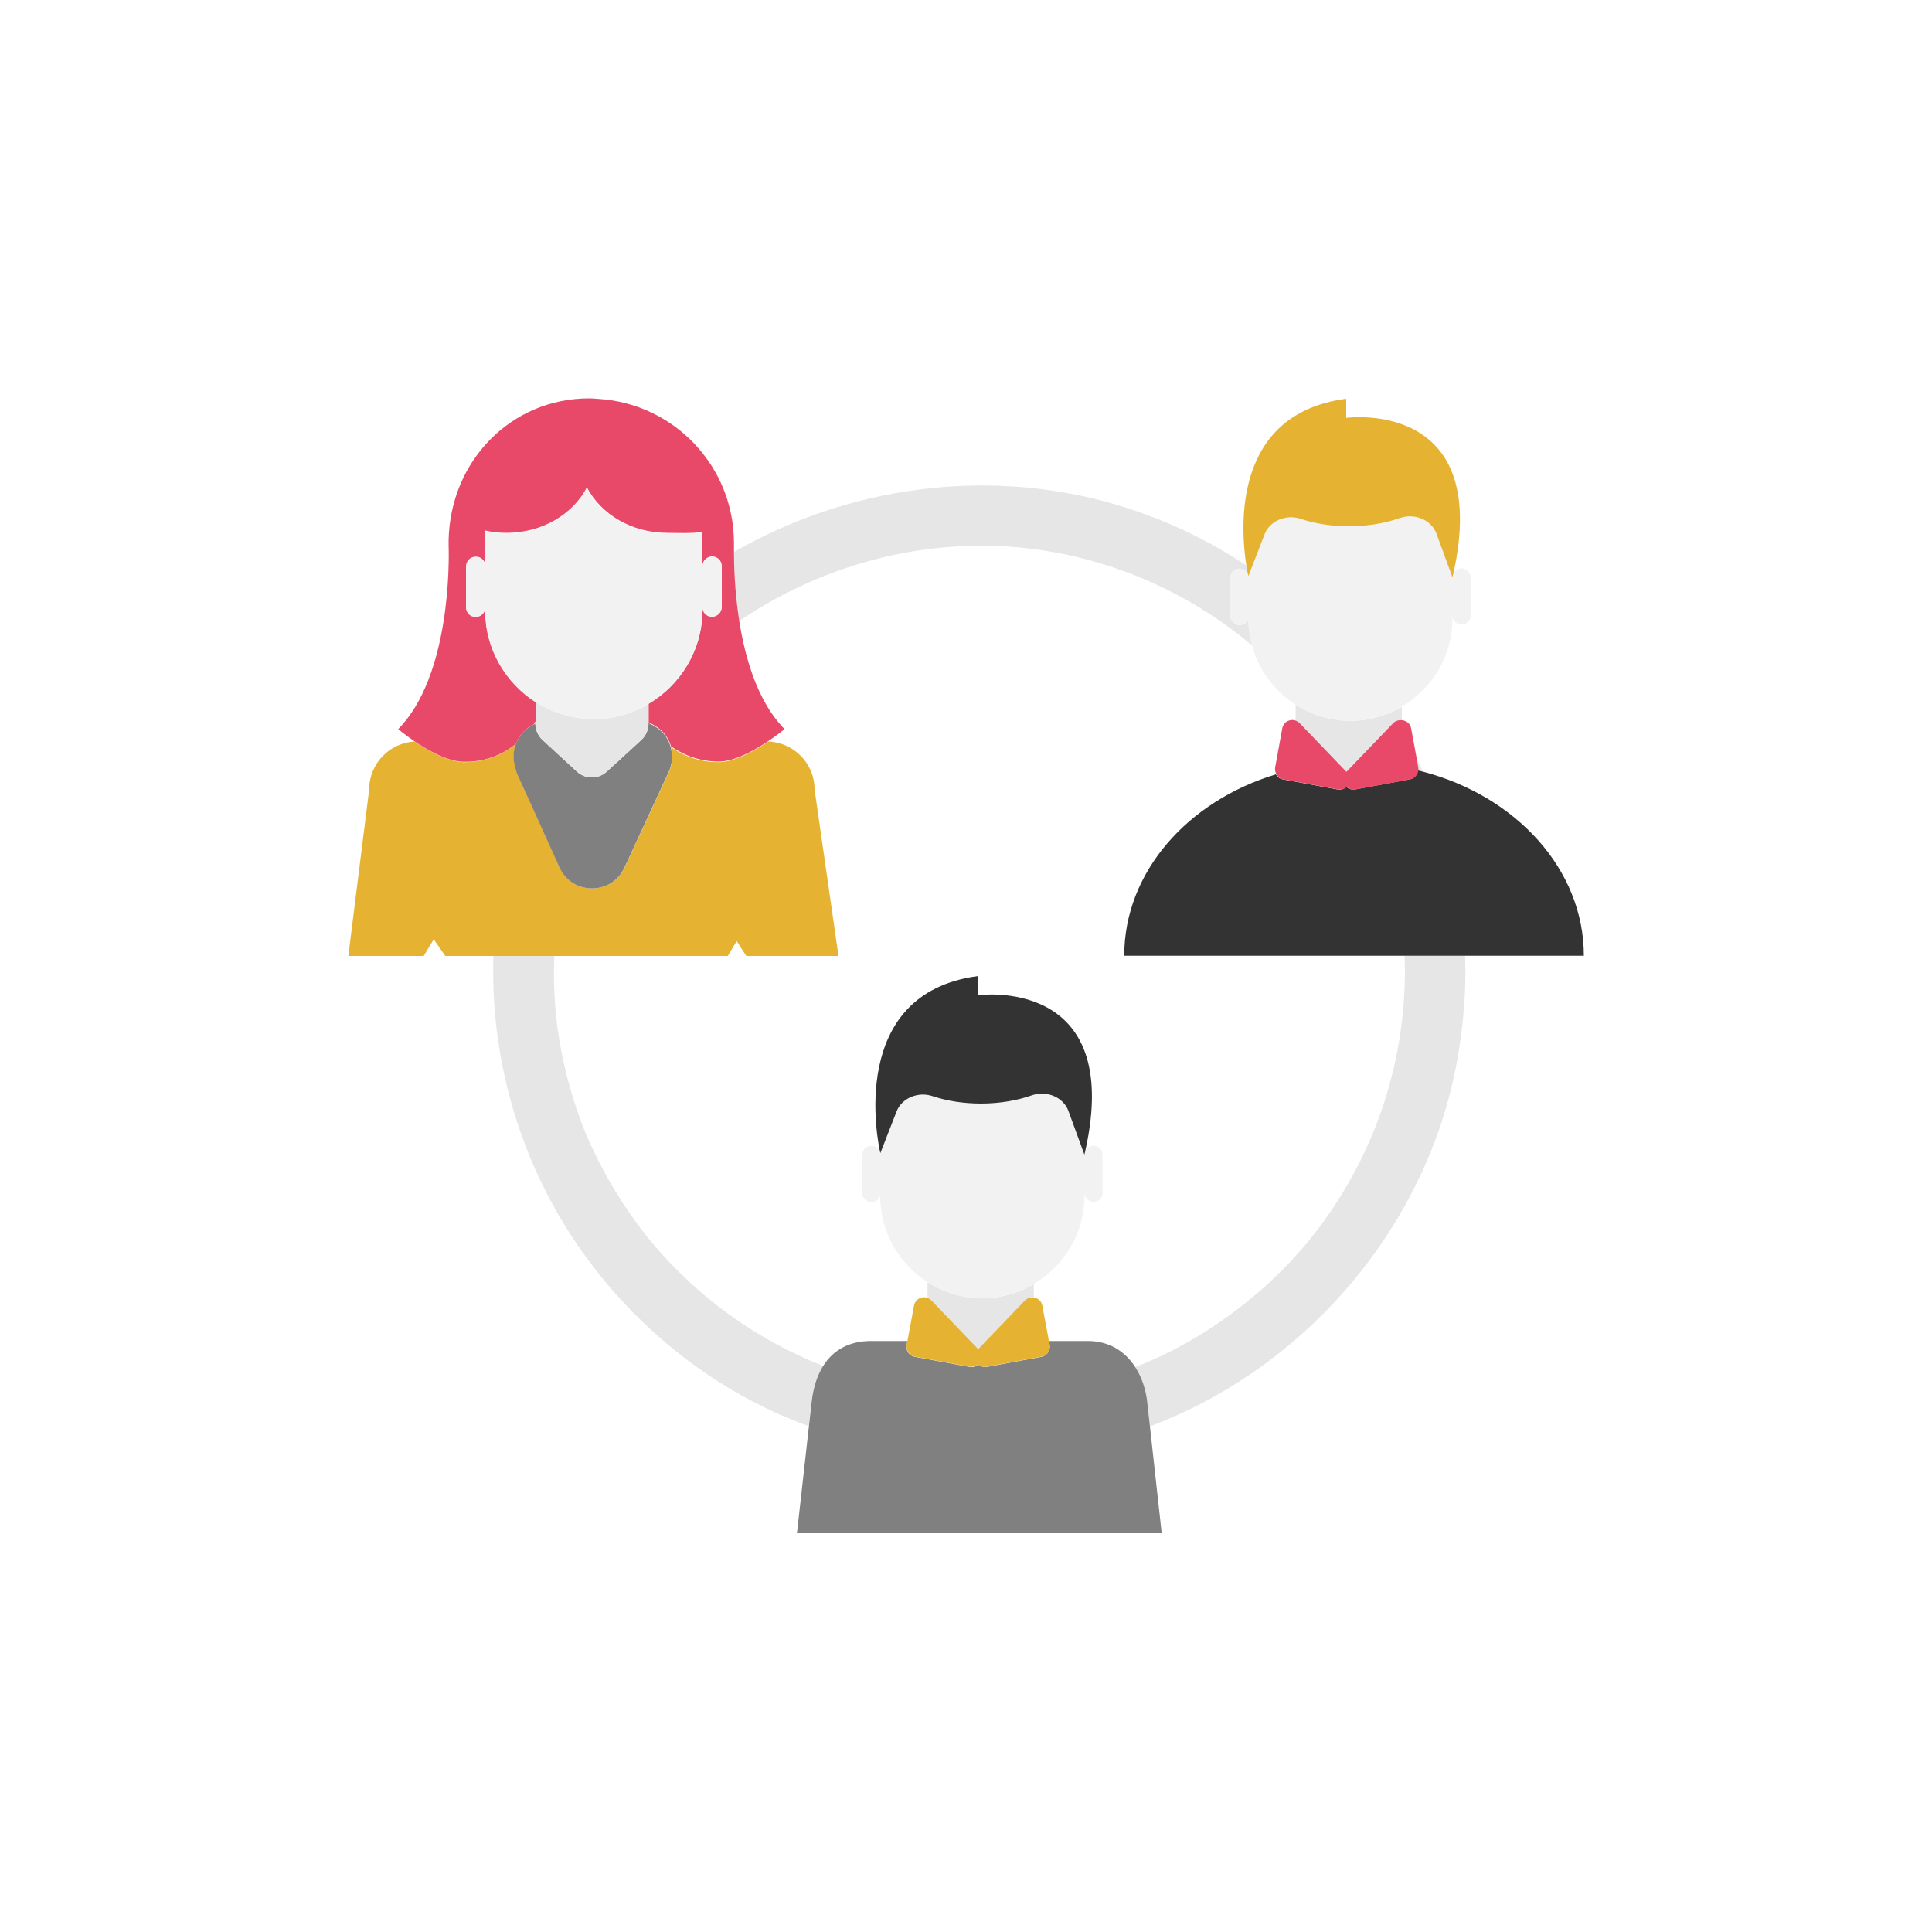 <?xml version="1.0" encoding="UTF-8"?> <!-- Generator: Adobe Illustrator 25.4.1, SVG Export Plug-In . SVG Version: 6.00 Build 0) --> <svg xmlns="http://www.w3.org/2000/svg" xmlns:xlink="http://www.w3.org/1999/xlink" version="1.1" x="0px" y="0px" viewBox="0 0 1000 1000" style="enable-background:new 0 0 1000 1000;" xml:space="preserve"> <style type="text/css"> .st0{fill:#D0742F;} .st1{fill:#F2F2F2;} .st2{fill:#E6E6E6;} .st3{fill:none;} .st4{fill:#808080;} .st5{fill:#E84968;} .st6{fill:#E6B231;} .st7{fill:#FFFFFF;} .st8{fill:#4F8DCA;} .st9{fill:#6FB646;} .st10{fill:#333333;} </style> <g id="STRATEGIE"> </g> <g id="TRACKING"> </g> <g id="RÉFÉRENCEMENT_NATUREL"> </g> <g id="PARTENARIAT"> </g> <g id="RÉSEAU_SOCIAL"> </g> <g id="OPTIMISATION"> </g> <g id="TRANSFORMATION"> </g> <g id="PROMOUVOIR_IMAGE"> </g> <g id="SUPPORT_PRINT"> </g> <g id="IDENTITE"> </g> <g id="AUDIT"> </g> <g id="DIFFUSION"> <g> <path class="st3" d="M660.6,400.8c-0.6-1-0.9-2.3-0.7-3.5l3.7-20.3c0.6-3.4,4.1-5,7-4v-8.3l0.1,0c-11-7-19.2-17.9-22.7-30.8 c-27.8-23.3-61.4-40-98.4-47.5c-58.4-11.8-119,2.1-167.2,34.9c3.1,19.7,9.6,42.1,23.5,56.2c0,0-3.4,2.8-8.3,6.1 c13.2,0.5,23.9,11.4,23.9,24.7l12.4,86.3h-47.7l-5-7.7l-4.6,7.7H287c-0.3,8.7-0.1,17.4,0.5,26.2c1.6,21.3,7.3,45.1,16.1,66.5 c1.3,3.2,4,9,6.4,13.6c2.6,5.1,5.4,10.2,8.4,15.1c5.9,9.7,12.1,18.6,18.5,26.2c24.5,29.3,55.3,51.2,89.2,64.6 c5.4-8.6,13.9-13,24.8-13h18.9l3.4-18.2c0.6-3.4,4.1-5,7-4v-8.3l0.1,0c-14.7-9.4-24.5-25.8-24.5-44.5v-0.7 c-0.4,2.2-2.3,3.8-4.6,3.8c-2.6,0-4.7-2.1-4.7-4.7v-19.7c0-2.6,2.1-4.7,4.7-4.7c2.2,0,4.1,1.6,4.6,3.6 c-1.1-4.8-17.5-82.5,50.7-91.4v9.9c0,0,75.8-10.4,55.4,80.8c0.7-1.7,2.4-2.9,4.3-2.9c2.6,0,4.7,2.1,4.7,4.7v19.7 c0,2.6-2.1,4.7-4.7,4.7s-4.7-2.1-4.7-4.7v1.6c0,19.4-10.6,36.4-26.3,45.6l0.1,0v6.9c2.1,0.3,4,1.8,4.5,4.2l3.4,18.2h20.2 c10.7,0,19.1,5.2,24.5,13.5c38.6-15.1,74.8-43.3,98.6-76.9c27-38.2,40.8-82,41-128c0-2.6-0.1-5.2-0.2-7.9H582.1 C582.1,451.5,614.8,414.7,660.6,400.8z"></path> <path class="st3" d="M277.1,373.5c-0.3,0.5-0.6,1-0.9,1.5c0.3-0.2,0.6-0.3,0.9-0.5V373.5z"></path> <path class="st2" d="M426,707c-33.9-13.4-64.8-35.2-89.2-64.6c-6.3-7.6-12.6-16.5-18.5-26.2c-3-4.9-5.8-10-8.4-15.1 c-2.3-4.6-5.1-10.5-6.4-13.6c-8.8-21.4-14.5-45.1-16.1-66.5c-0.7-8.8-0.9-17.5-0.5-26.2h-31.5c-1.6,48.2,11.1,96.9,36.1,138.1 c25.9,42.7,64.8,77.9,110.4,98.5c5.5,2.5,11.1,4.7,16.7,6.8l1.5-13.4C421.1,717.5,423.1,711.7,426,707z"></path> <path class="st2" d="M727,494.8c0.1,2.6,0.2,5.3,0.2,7.9c-0.2,46-14,89.9-41,128c-23.8,33.7-60,61.9-98.6,76.9 c3.1,4.8,5.2,10.6,6.1,17.1l1.5,13.6c82.7-31.2,146.3-106.7,160-195.2c2.1-13.4,3.3-26.9,3.3-40.5c0-2.6-0.1-5.2-0.2-7.9H727z"></path> <path class="st2" d="M382.5,321.5c48.2-32.8,108.7-46.7,167.2-34.9c37.1,7.5,70.7,24.1,98.4,47.5c-1.2-4.4-1.9-9-1.9-13.7v-0.7 c-0.4,2.2-2.3,3.8-4.6,3.8c-2.6,0-4.7-2.1-4.7-4.7v-19.7c0-2.6,2.1-4.7,4.7-4.7c2.2,0,4.1,1.6,4.6,3.6c-0.1-0.6-0.5-2.5-1-5.3 c-16.5-10.9-34.3-20-53.2-26.8c-70.2-25.6-148.9-16.7-212.2,19.9C379.8,292.4,380.1,306,382.5,321.5z"></path> <path class="st2" d="M733.8,398.8c0.9,0.2,1.8,0.4,2.7,0.7c-1.2-2.6-2.4-5.3-3.7-7.8l1,5.7C733.9,397.8,733.9,398.3,733.8,398.8z"></path> <path class="st6" d="M376.7,494.8l4.6-7.7l5,7.7H434l-12.4-86.3c0-13.3-10.7-24.2-23.9-24.7c-7.1,4.8-17.6,10.7-25.8,10.7 c-9.2,0-17.7-2.9-24.7-7.9c0.8,2.6,1,5.3,0.5,8.1c-0.3,1.7-0.8,3.4-1.5,4.9l-22.9,49.5c-6.7,14.4-27.1,14.3-33.6-0.1l-21.5-47.5 c-0.4-1-0.8-2-1.1-3l-0.6-2.3c-1-3.8-0.7-7.6,0.6-11.1c-7.3,5.9-16.6,9.4-26.8,9.4c-8.2,0-18.6-5.9-25.7-10.7 c-13,0.7-23.5,11.5-23.5,24.7l-10.8,86.3h39l5.2-8.6l6,8.6h25.1H287H376.7z"></path> <path class="st5" d="M267.1,385c1.4-3.9,4.2-7.3,8-9.5c0.4-0.2,0.8-0.4,1.2-0.6c0.3-0.5,0.6-1,0.9-1.5v-10.2l0.1,0 c-15.6-10-26.1-27.5-26.1-47.3v-0.8c-0.5,2.3-2.5,4-4.9,4c-2.8,0-5-2.3-5-5v-21c0-2.8,2.2-5,5-5c2.4,0,4.4,1.7,4.9,4v-17.5 c3.5,0.8,7.2,1.2,11,1.2c18.4,0,34.3-9.6,41.6-23.5c7.3,13.9,23.1,23.5,41.6,23.5c5.1,0,12.6,0.4,18.2-0.5v17.7c0-2.8,2.3-5,5-5 c2.8,0,5,2.3,5,5v21c0,2.8-2.2,5-5,5c-2.8,0-5-2.3-5-5v1.7c0,20.6-11.3,38.7-28,48.5l0.1,0v9.7c1.3,0.6,2.6,1.3,3.7,2 c3.9,2.4,6.7,6.2,7.9,10.4c7,4.9,15.5,7.9,24.7,7.9c8.2,0,18.7-5.9,25.8-10.7c4.9-3.3,8.3-6.1,8.3-6.1 c-13.9-14.1-20.4-36.5-23.5-56.2c-2.4-15.4-2.7-29.1-2.7-35.7c0-1.4,0-2.6,0-3.3l0-1.1c0-39.6-30.8-72-69.8-74.6 c-3.2-0.3-5.1-0.3-5.1-0.3c-40.8,0-72,32.7-72.8,73.4c0,0.9,0,1.7,0,2.6c0.3,8.8,0.9,67.8-26.1,95.2c0,0,3.4,2.8,8.3,6.2 c7.1,4.8,17.5,10.7,25.7,10.7C250.4,394.5,259.8,390.9,267.1,385z"></path> <path class="st4" d="M339.3,376.2c-1.1-0.7-2.4-1.4-3.7-2v0.4c0,3.2-1.3,6.2-3.7,8.4l-17.9,16.4c-4.4,4-11.1,4-15.4,0L280.8,383 c-2.3-2.2-3.7-5.2-3.7-8.4v-0.1c-0.3,0.2-0.6,0.3-0.9,0.5c-0.4,0.2-0.8,0.4-1.2,0.6c-3.8,2.2-6.5,5.6-8,9.5 c-1.3,3.5-1.6,7.3-0.6,11.1l0.6,2.3c0.3,1,0.6,2,1.1,3l21.5,47.5c6.5,14.4,27,14.5,33.6,0.1l22.9-49.5c0.7-1.6,1.2-3.2,1.5-4.9 c0.4-2.8,0.2-5.5-0.5-8.1C346,382.3,343.2,378.6,339.3,376.2z"></path> <path class="st2" d="M277.1,374.6c0,3.2,1.3,6.2,3.7,8.4l17.9,16.4c4.4,4,11.1,4,15.4,0l17.9-16.4c2.3-2.2,3.7-5.2,3.7-8.4v-0.4 v-9.7l-0.1,0c-8.3,4.9-17.9,7.7-28.2,7.7c-11.1,0-21.4-3.3-30.1-8.9l-0.1,0v10.2v1V374.6z"></path> <path class="st1" d="M307.3,372.2c10.3,0,19.9-2.8,28.2-7.7c16.7-9.8,28-27.8,28-48.5v-1.7c0,2.8,2.3,5,5,5c2.8,0,5-2.3,5-5v-21 c0-2.8-2.2-5-5-5c-2.8,0-5,2.3-5,5v-17.7c-5.6,0.9-13,0.5-18.2,0.5c-18.4,0-34.3-9.6-41.6-23.5c-7.3,13.9-23.1,23.5-41.6,23.5 c-3.8,0-7.5-0.4-11-1.2v17.5c-0.5-2.3-2.5-4-4.9-4c-2.8,0-5,2.3-5,5v21c0,2.8,2.2,5,5,5c2.4,0,4.4-1.7,4.9-4v0.8 c0,19.8,10.5,37.3,26.1,47.3C285.9,368.9,296.2,372.2,307.3,372.2z"></path> <path class="st10" d="M729.6,403.4l-28.2,5.2c-1.8,0.3-3.4-0.3-4.6-1.3c-1.1,1.1-2.7,1.7-4.6,1.3l-28.2-5.2 c-1.6-0.3-2.8-1.3-3.6-2.6c-45.8,13.9-78.5,50.7-78.5,93.9H727h31.4h61.4c0-44.7-35-82.6-83.3-95.3c-0.9-0.2-1.8-0.4-2.7-0.7 C733.6,401.1,731.9,403,729.6,403.4z"></path> <path class="st2" d="M699,373.1c-10.4,0-20.1-3.1-28.3-8.3l-0.1,0v8.3c0.7,0.3,1.4,0.6,2,1.3l24.2,25.2l24.2-25.2 c1.3-1.3,3-1.8,4.6-1.5v-6.9l-0.1,0C717.7,370.4,708.7,373.1,699,373.1z"></path> <path class="st1" d="M743.5,276.2c-2.6-7.1-11.4-10.8-19.1-8c-7.4,2.7-16.4,4.2-26.1,4.2c-9.2,0-17.8-1.4-25-3.8 c-7.6-2.5-16,1-18.7,7.8l-8.4,21.7c0,0,0-0.1-0.1-0.2c-0.5-2.1-2.3-3.6-4.6-3.6c-2.6,0-4.7,2.1-4.7,4.7v19.7 c0,2.6,2.1,4.7,4.7,4.7c2.3,0,4.2-1.6,4.6-3.8v0.7c0,4.8,0.7,9.3,1.9,13.7c3.5,12.8,11.7,23.8,22.7,30.8 c8.2,5.2,17.9,8.3,28.3,8.3c9.7,0,18.7-2.7,26.5-7.3c15.7-9.2,26.3-26.2,26.3-45.6v-1.6c0,2.6,2.1,4.7,4.7,4.7s4.7-2.1,4.7-4.7 v-19.7c0-2.6-2.1-4.7-4.7-4.7c-1.9,0-3.6,1.2-4.3,2.9c-0.1,0.6-0.2,1.2-0.4,1.8L743.5,276.2z"></path> <path class="st5" d="M721.1,374.3l-24.2,25.2l-24.2-25.2c-0.6-0.6-1.3-1-2-1.3c-2.9-1.1-6.4,0.6-7,4l-3.7,20.3 c-0.2,1.3,0.1,2.5,0.7,3.5c0.7,1.3,2,2.3,3.6,2.6l28.2,5.2c1.8,0.3,3.4-0.3,4.6-1.3c1.1,1.1,2.7,1.7,4.6,1.3l28.2-5.2 c2.3-0.4,4-2.4,4.2-4.6c0.1-0.5,0.1-1,0-1.5l-1-5.7l-2.7-14.6c-0.4-2.4-2.4-3.9-4.5-4.2C724.1,372.6,722.4,373,721.1,374.3z"></path> <path class="st6" d="M646.2,298.1l8.4-21.7c2.7-6.8,11.1-10.4,18.7-7.8c7.2,2.4,15.8,3.8,25,3.8c9.7,0,18.7-1.6,26.1-4.2 c7.8-2.8,16.5,0.9,19.1,8l8.3,22.7c0.1-0.6,0.2-1.2,0.4-1.8c20.4-91.2-55.4-80.8-55.4-80.8v-9.9c-59.4,7.8-54.6,67.6-51.7,86.2 c0.4,2.8,0.8,4.6,1,5.3C646.2,298,646.2,298.1,646.2,298.1z"></path> <path class="st4" d="M587.6,707.6c-5.4-8.4-13.8-13.5-24.5-13.5h-20.2l0.4,2c0.5,2.9-1.4,5.6-4.2,6.2l-28.2,5.2 c-1.8,0.3-3.4-0.3-4.6-1.3c-1.1,1.1-2.7,1.7-4.6,1.3l-28.2-5.2c-2.9-0.5-4.8-3.3-4.2-6.2l0.4-2h-18.9c-10.9,0-19.4,4.4-24.8,13 c-2.9,4.7-4.9,10.5-5.8,17.7l-1.5,13.4l-6.2,55.4h188.8l-6.1-55.3l-1.5-13.6C592.8,718.2,590.7,712.4,587.6,707.6z"></path> <path class="st2" d="M506.3,698.3l24.2-25.2c1.3-1.3,3-1.8,4.6-1.5v-6.9l-0.1,0c-7.8,4.6-16.9,7.3-26.5,7.3 c-10.4,0-20.1-3.1-28.3-8.3l-0.1,0v8.3c0.7,0.3,1.4,0.6,2,1.3L506.3,698.3z"></path> <path class="st1" d="M535,664.6c15.7-9.2,26.3-26.2,26.3-45.6v-1.6c0,2.6,2.1,4.7,4.7,4.7s4.7-2.1,4.7-4.7v-19.7 c0-2.6-2.1-4.7-4.7-4.7c-1.9,0-3.6,1.2-4.3,2.9c-0.1,0.6-0.2,1.2-0.4,1.8L553,575c-2.6-7.1-11.4-10.8-19.1-8 c-7.4,2.7-16.4,4.2-26.1,4.2c-9.2,0-17.8-1.4-25-3.8c-7.6-2.5-16,1-18.7,7.8l-8.4,21.7c0,0,0-0.1-0.1-0.2 c-0.5-2.1-2.3-3.6-4.6-3.6c-2.6,0-4.7,2.1-4.7,4.7v19.7c0,2.6,2.1,4.7,4.7,4.7c2.3,0,4.2-1.6,4.6-3.8v0.7 c0,18.7,9.8,35.1,24.5,44.5c8.2,5.2,17.9,8.3,28.3,8.3C518.1,671.9,527.2,669.2,535,664.6z"></path> <path class="st6" d="M535.1,671.6c-1.6-0.2-3.3,0.2-4.6,1.5l-24.2,25.2l-24.2-25.2c-0.6-0.6-1.3-1-2-1.3c-2.9-1.1-6.4,0.6-7,4 l-3.4,18.2l-0.4,2c-0.5,2.9,1.4,5.6,4.2,6.2l28.2,5.2c1.8,0.3,3.4-0.3,4.6-1.3c1.1,1.1,2.7,1.7,4.6,1.3l28.2-5.2 c2.9-0.5,4.8-3.3,4.2-6.2l-0.4-2l-3.4-18.2C539.1,673.4,537.2,671.9,535.1,671.6z"></path> <path class="st10" d="M464.1,575.2c2.7-6.8,11.1-10.4,18.7-7.8c7.2,2.4,15.8,3.8,25,3.8c9.7,0,18.7-1.6,26.1-4.2 c7.8-2.8,16.5,0.9,19.1,8l8.3,22.7c0.1-0.6,0.2-1.2,0.4-1.8c20.4-91.2-55.4-80.8-55.4-80.8v-9.9c-68.2,8.9-51.8,86.7-50.7,91.4 c0,0.2,0.1,0.2,0.1,0.2L464.1,575.2z"></path> </g> </g> <g id="PRODUCTION"> </g> <g id="PLANIFICATION"> </g> <g id="ANALYSE"> </g> <g id="PROMOTION"> </g> <g id="STRUCTURATION"> </g> <g id="LANCEMENT"> </g> </svg> 